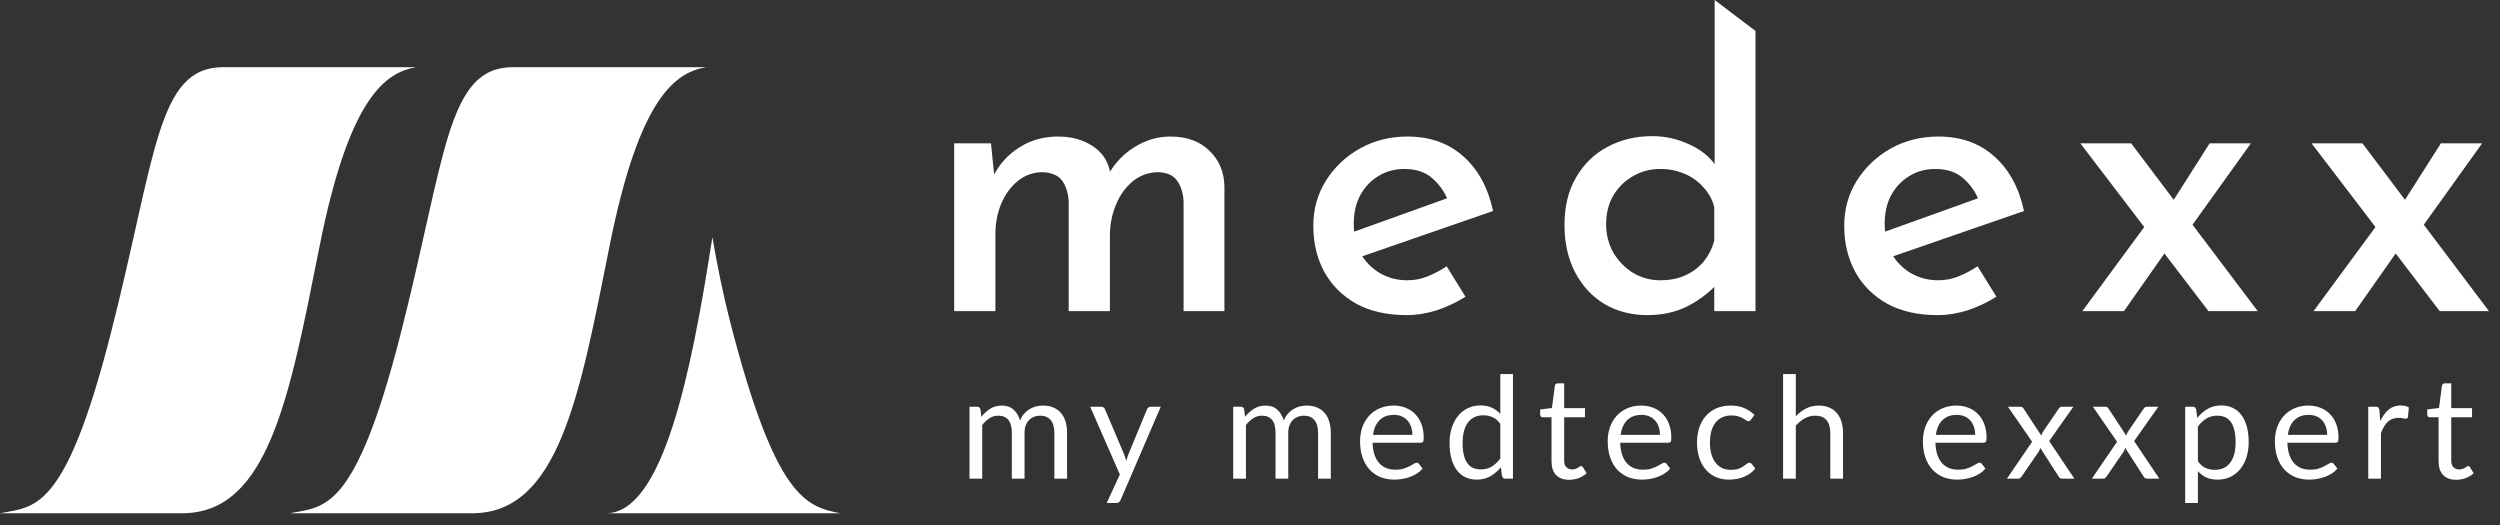 <svg width="200" height="42" viewBox="0 0 200 42" fill="none" xmlns="http://www.w3.org/2000/svg">
<rect x="0" y="0" width="200" height="42" fill="#333333" stroke="none"/>
<path d="M56.503 5.374H41.039C35.718 5.374 35.686 12.511 32.032 26.786C28.377 41.06 25.925 40.511 23.196 41.06H37.775C44.733 41.06 46.392 31.544 48.771 19.648C51.15 7.753 54.047 5.786 56.503 5.374Z" fill="white"/>
<path d="M33.307 5.374H17.843C12.522 5.374 12.49 12.511 8.835 26.786C5.181 41.06 2.729 40.511 0 41.06H14.578C21.537 41.06 23.196 31.544 25.575 19.648C27.954 7.753 30.851 5.786 33.307 5.374Z" fill="white"/>
<path fill-rule="evenodd" clip-rule="evenodd" d="M48.515 41.06C53.018 41.004 55.294 29.961 56.989 18.976C57.392 21.294 57.845 23.532 58.373 25.596C62.028 39.871 64.48 40.511 67.209 41.06H48.515Z" fill="white"/>
<path d="M77.56 38.292V32.537H78.168C78.312 32.537 78.401 32.607 78.435 32.747L78.509 33.338C78.721 33.077 78.96 32.862 79.225 32.696C79.49 32.529 79.797 32.446 80.145 32.446C80.532 32.446 80.844 32.554 81.083 32.77C81.325 32.986 81.499 33.277 81.605 33.645C81.689 33.436 81.795 33.256 81.924 33.105C82.056 32.953 82.204 32.828 82.367 32.73C82.529 32.632 82.702 32.559 82.884 32.514C83.069 32.469 83.257 32.446 83.446 32.446C83.749 32.446 84.018 32.495 84.253 32.594C84.491 32.688 84.692 32.828 84.855 33.014C85.022 33.2 85.149 33.429 85.236 33.702C85.323 33.97 85.366 34.279 85.366 34.627V38.292H84.349V34.627C84.349 34.177 84.251 33.836 84.054 33.605C83.857 33.37 83.573 33.253 83.202 33.253C83.035 33.253 82.876 33.283 82.725 33.344C82.577 33.4 82.446 33.486 82.332 33.599C82.219 33.713 82.128 33.857 82.06 34.031C81.995 34.201 81.963 34.4 81.963 34.627V38.292H80.946V34.627C80.946 34.166 80.853 33.821 80.668 33.593C80.482 33.366 80.212 33.253 79.856 33.253C79.606 33.253 79.374 33.321 79.162 33.457C78.95 33.59 78.755 33.772 78.577 34.003V38.292H77.56ZM92.861 32.537L89.651 39.991C89.617 40.066 89.573 40.127 89.52 40.172C89.471 40.218 89.393 40.241 89.287 40.241H88.537L89.588 37.957L87.214 32.537H88.088C88.176 32.537 88.244 32.559 88.293 32.605C88.346 32.647 88.382 32.694 88.401 32.747L89.941 36.372C90.001 36.531 90.052 36.697 90.094 36.872C90.147 36.694 90.204 36.525 90.264 36.366L91.759 32.747C91.781 32.686 91.819 32.637 91.872 32.599C91.929 32.558 91.992 32.537 92.06 32.537H92.861ZM98.657 38.292V32.537H99.264C99.408 32.537 99.497 32.607 99.531 32.747L99.605 33.338C99.817 33.077 100.056 32.862 100.321 32.696C100.586 32.529 100.893 32.446 101.242 32.446C101.628 32.446 101.94 32.554 102.179 32.77C102.421 32.986 102.596 33.277 102.702 33.645C102.785 33.436 102.891 33.256 103.02 33.105C103.152 32.953 103.3 32.828 103.463 32.73C103.626 32.632 103.798 32.559 103.98 32.514C104.166 32.469 104.353 32.446 104.542 32.446C104.845 32.446 105.114 32.495 105.349 32.594C105.588 32.688 105.789 32.828 105.951 33.014C106.118 33.2 106.245 33.429 106.332 33.702C106.419 33.97 106.463 34.279 106.463 34.627V38.292H105.446V34.627C105.446 34.177 105.347 33.836 105.15 33.605C104.953 33.37 104.669 33.253 104.298 33.253C104.131 33.253 103.972 33.283 103.821 33.344C103.673 33.4 103.542 33.486 103.429 33.599C103.315 33.713 103.224 33.857 103.156 34.031C103.092 34.201 103.06 34.4 103.06 34.627V38.292H102.043V34.627C102.043 34.166 101.95 33.821 101.764 33.593C101.579 33.366 101.308 33.253 100.952 33.253C100.702 33.253 100.471 33.321 100.259 33.457C100.047 33.59 99.852 33.772 99.674 34.003V38.292H98.657ZM112.988 34.787C112.988 34.552 112.954 34.338 112.886 34.145C112.821 33.948 112.725 33.779 112.596 33.639C112.471 33.495 112.317 33.385 112.136 33.309C111.954 33.23 111.747 33.19 111.516 33.19C111.032 33.19 110.647 33.332 110.363 33.616C110.083 33.897 109.909 34.287 109.84 34.787H112.988ZM113.806 37.485C113.681 37.637 113.531 37.769 113.357 37.883C113.183 37.993 112.995 38.084 112.795 38.156C112.598 38.228 112.393 38.281 112.181 38.315C111.969 38.353 111.759 38.371 111.55 38.371C111.153 38.371 110.785 38.305 110.448 38.173C110.115 38.036 109.825 37.839 109.579 37.582C109.337 37.321 109.147 36.998 109.011 36.616C108.875 36.233 108.806 35.794 108.806 35.298C108.806 34.897 108.867 34.522 108.988 34.173C109.113 33.825 109.291 33.523 109.522 33.27C109.753 33.012 110.035 32.811 110.369 32.667C110.702 32.52 111.077 32.446 111.494 32.446C111.838 32.446 112.157 32.505 112.448 32.622C112.744 32.736 112.997 32.902 113.209 33.122C113.425 33.338 113.594 33.607 113.715 33.929C113.836 34.247 113.897 34.611 113.897 35.02C113.897 35.179 113.88 35.285 113.846 35.338C113.812 35.391 113.747 35.417 113.653 35.417H109.806C109.818 35.781 109.867 36.097 109.954 36.366C110.045 36.635 110.17 36.86 110.329 37.042C110.488 37.22 110.677 37.355 110.897 37.446C111.117 37.533 111.363 37.576 111.636 37.576C111.889 37.576 112.107 37.548 112.289 37.491C112.475 37.43 112.634 37.366 112.766 37.298C112.899 37.23 113.009 37.167 113.096 37.11C113.187 37.05 113.264 37.019 113.329 37.019C113.412 37.019 113.476 37.052 113.522 37.116L113.806 37.485ZM120.025 33.906C119.836 33.652 119.631 33.476 119.411 33.378C119.192 33.275 118.946 33.224 118.673 33.224C118.139 33.224 117.728 33.416 117.44 33.798C117.152 34.181 117.008 34.726 117.008 35.434C117.008 35.809 117.04 36.131 117.105 36.4C117.169 36.665 117.264 36.885 117.389 37.059C117.514 37.23 117.667 37.355 117.849 37.434C118.031 37.514 118.237 37.553 118.468 37.553C118.802 37.553 119.091 37.478 119.338 37.326C119.588 37.175 119.817 36.961 120.025 36.684V33.906ZM121.036 29.923V38.292H120.434C120.29 38.292 120.199 38.222 120.161 38.082L120.07 37.383C119.824 37.678 119.544 37.917 119.23 38.099C118.915 38.281 118.552 38.371 118.139 38.371C117.809 38.371 117.51 38.309 117.241 38.184C116.972 38.055 116.743 37.868 116.554 37.622C116.364 37.375 116.218 37.069 116.116 36.701C116.014 36.334 115.963 35.911 115.963 35.434C115.963 35.01 116.02 34.616 116.133 34.253C116.247 33.885 116.41 33.567 116.622 33.298C116.834 33.029 117.093 32.819 117.4 32.667C117.711 32.512 118.059 32.435 118.446 32.435C118.798 32.435 119.099 32.495 119.349 32.616C119.603 32.734 119.828 32.898 120.025 33.111V29.923H121.036ZM125.537 38.383C125.082 38.383 124.732 38.256 124.486 38.002C124.243 37.748 124.122 37.383 124.122 36.906V33.383H123.429C123.368 33.383 123.317 33.366 123.275 33.332C123.234 33.294 123.213 33.237 123.213 33.162V32.758L124.156 32.639L124.389 30.861C124.4 30.804 124.425 30.759 124.463 30.724C124.505 30.687 124.558 30.668 124.622 30.668H125.133V32.65H126.798V33.383H125.133V36.838C125.133 37.08 125.192 37.26 125.309 37.377C125.427 37.495 125.578 37.553 125.764 37.553C125.87 37.553 125.961 37.54 126.037 37.514C126.116 37.483 126.184 37.451 126.241 37.417C126.298 37.383 126.345 37.353 126.383 37.326C126.425 37.296 126.461 37.281 126.491 37.281C126.544 37.281 126.591 37.313 126.633 37.377L126.929 37.86C126.754 38.023 126.544 38.152 126.298 38.246C126.052 38.337 125.798 38.383 125.537 38.383ZM132.797 34.787C132.797 34.552 132.763 34.338 132.695 34.145C132.63 33.948 132.534 33.779 132.405 33.639C132.28 33.495 132.127 33.385 131.945 33.309C131.763 33.23 131.557 33.19 131.326 33.19C130.841 33.19 130.456 33.332 130.172 33.616C129.892 33.897 129.718 34.287 129.65 34.787H132.797ZM133.615 37.485C133.49 37.637 133.341 37.769 133.166 37.883C132.992 37.993 132.805 38.084 132.604 38.156C132.407 38.228 132.202 38.281 131.99 38.315C131.778 38.353 131.568 38.371 131.36 38.371C130.962 38.371 130.595 38.305 130.257 38.173C129.924 38.036 129.634 37.839 129.388 37.582C129.146 37.321 128.956 36.998 128.82 36.616C128.684 36.233 128.616 35.794 128.616 35.298C128.616 34.897 128.676 34.522 128.797 34.173C128.922 33.825 129.1 33.523 129.331 33.27C129.562 33.012 129.845 32.811 130.178 32.667C130.511 32.52 130.886 32.446 131.303 32.446C131.648 32.446 131.966 32.505 132.257 32.622C132.553 32.736 132.807 32.902 133.019 33.122C133.234 33.338 133.403 33.607 133.524 33.929C133.645 34.247 133.706 34.611 133.706 35.02C133.706 35.179 133.689 35.285 133.655 35.338C133.621 35.391 133.556 35.417 133.462 35.417H129.615C129.627 35.781 129.676 36.097 129.763 36.366C129.854 36.635 129.979 36.86 130.138 37.042C130.297 37.22 130.487 37.355 130.706 37.446C130.926 37.533 131.172 37.576 131.445 37.576C131.699 37.576 131.916 37.548 132.098 37.491C132.284 37.43 132.443 37.366 132.575 37.298C132.708 37.23 132.818 37.167 132.905 37.11C132.996 37.05 133.074 37.019 133.138 37.019C133.221 37.019 133.286 37.052 133.331 37.116L133.615 37.485ZM140.09 33.559C140.06 33.601 140.029 33.633 139.999 33.656C139.969 33.679 139.927 33.69 139.874 33.69C139.817 33.69 139.755 33.667 139.686 33.622C139.618 33.573 139.533 33.52 139.431 33.463C139.332 33.406 139.209 33.355 139.061 33.309C138.918 33.26 138.74 33.236 138.527 33.236C138.243 33.236 137.993 33.287 137.778 33.389C137.562 33.487 137.38 33.631 137.232 33.821C137.088 34.01 136.978 34.239 136.903 34.508C136.831 34.777 136.795 35.078 136.795 35.412C136.795 35.76 136.834 36.071 136.914 36.343C136.993 36.612 137.105 36.84 137.249 37.025C137.397 37.207 137.573 37.347 137.778 37.446C137.986 37.54 138.219 37.587 138.476 37.587C138.722 37.587 138.925 37.559 139.084 37.502C139.243 37.442 139.374 37.375 139.476 37.303C139.582 37.231 139.669 37.167 139.738 37.11C139.81 37.05 139.88 37.019 139.948 37.019C140.031 37.019 140.095 37.052 140.141 37.116L140.425 37.485C140.3 37.641 140.158 37.773 139.999 37.883C139.84 37.993 139.667 38.086 139.482 38.161C139.3 38.233 139.109 38.286 138.908 38.32C138.707 38.355 138.503 38.371 138.295 38.371C137.935 38.371 137.599 38.305 137.289 38.173C136.982 38.04 136.715 37.849 136.488 37.599C136.261 37.345 136.083 37.035 135.954 36.667C135.825 36.3 135.761 35.881 135.761 35.412C135.761 34.984 135.819 34.588 135.937 34.224C136.058 33.861 136.232 33.548 136.459 33.287C136.69 33.022 136.973 32.815 137.306 32.667C137.643 32.52 138.029 32.446 138.465 32.446C138.87 32.446 139.226 32.512 139.533 32.645C139.844 32.773 140.118 32.957 140.357 33.196L140.09 33.559ZM143.664 33.304C143.91 33.042 144.183 32.834 144.482 32.679C144.781 32.524 145.126 32.446 145.516 32.446C145.83 32.446 146.107 32.499 146.345 32.605C146.588 32.707 146.789 32.855 146.948 33.048C147.11 33.237 147.234 33.467 147.317 33.736C147.4 34.005 147.442 34.302 147.442 34.627V38.292H146.425V34.627C146.425 34.192 146.325 33.855 146.124 33.616C145.927 33.374 145.626 33.253 145.22 33.253C144.921 33.253 144.641 33.325 144.38 33.469C144.122 33.612 143.883 33.807 143.664 34.054V38.292H142.647V29.923H143.664V33.304ZM158.015 34.787C158.015 34.552 157.98 34.338 157.912 34.145C157.848 33.948 157.751 33.779 157.623 33.639C157.498 33.495 157.344 33.385 157.162 33.309C156.981 33.23 156.774 33.19 156.543 33.19C156.058 33.19 155.674 33.332 155.39 33.616C155.109 33.897 154.935 34.287 154.867 34.787H158.015ZM158.833 37.485C158.708 37.637 158.558 37.769 158.384 37.883C158.21 37.993 158.022 38.084 157.821 38.156C157.624 38.228 157.42 38.281 157.208 38.315C156.996 38.353 156.785 38.371 156.577 38.371C156.179 38.371 155.812 38.305 155.475 38.173C155.142 38.036 154.852 37.839 154.606 37.582C154.363 37.321 154.174 36.998 154.038 36.616C153.901 36.233 153.833 35.794 153.833 35.298C153.833 34.897 153.894 34.522 154.015 34.173C154.14 33.825 154.318 33.523 154.549 33.27C154.78 33.012 155.062 32.811 155.395 32.667C155.729 32.52 156.104 32.446 156.52 32.446C156.865 32.446 157.183 32.505 157.475 32.622C157.77 32.736 158.024 32.902 158.236 33.122C158.452 33.338 158.621 33.607 158.742 33.929C158.863 34.247 158.924 34.611 158.924 35.02C158.924 35.179 158.907 35.285 158.872 35.338C158.838 35.391 158.774 35.417 158.679 35.417H154.833C154.844 35.781 154.894 36.097 154.981 36.366C155.072 36.635 155.197 36.86 155.356 37.042C155.515 37.22 155.704 37.355 155.924 37.446C156.143 37.533 156.39 37.576 156.662 37.576C156.916 37.576 157.134 37.548 157.316 37.491C157.501 37.43 157.66 37.366 157.793 37.298C157.926 37.23 158.035 37.167 158.122 37.11C158.213 37.05 158.291 37.019 158.355 37.019C158.439 37.019 158.503 37.052 158.549 37.116L158.833 37.485ZM165.951 38.292H164.98C164.896 38.292 164.83 38.271 164.781 38.23C164.735 38.184 164.697 38.135 164.667 38.082L163.218 35.826C163.203 35.879 163.186 35.932 163.167 35.985C163.152 36.035 163.129 36.08 163.099 36.122L161.758 38.082C161.72 38.135 161.679 38.184 161.633 38.23C161.592 38.271 161.533 38.292 161.457 38.292H160.554L162.571 35.338L160.633 32.537H161.605C161.688 32.537 161.749 32.55 161.787 32.577C161.825 32.603 161.859 32.641 161.889 32.69L163.304 34.849C163.334 34.739 163.381 34.633 163.446 34.531L164.684 32.713C164.718 32.66 164.754 32.618 164.792 32.588C164.834 32.554 164.883 32.537 164.94 32.537H165.872L163.934 35.287L165.951 38.292ZM172.747 38.292H171.775C171.692 38.292 171.625 38.271 171.576 38.23C171.531 38.184 171.493 38.135 171.463 38.082L170.014 35.826C169.999 35.879 169.982 35.932 169.963 35.985C169.948 36.035 169.925 36.08 169.895 36.122L168.554 38.082C168.516 38.135 168.474 38.184 168.429 38.23C168.387 38.271 168.328 38.292 168.253 38.292H167.349L169.366 35.338L167.429 32.537H168.4C168.484 32.537 168.544 32.55 168.582 32.577C168.62 32.603 168.654 32.641 168.684 32.69L170.099 34.849C170.129 34.739 170.177 34.633 170.241 34.531L171.48 32.713C171.514 32.66 171.55 32.618 171.588 32.588C171.629 32.554 171.678 32.537 171.735 32.537H172.667L170.73 35.287L172.747 38.292ZM175.832 36.906C176.018 37.156 176.22 37.332 176.44 37.434C176.66 37.536 176.906 37.587 177.179 37.587C177.716 37.587 178.129 37.396 178.417 37.014C178.705 36.631 178.849 36.086 178.849 35.377C178.849 35.002 178.815 34.681 178.747 34.412C178.682 34.143 178.587 33.923 178.463 33.753C178.338 33.578 178.184 33.452 178.002 33.372C177.821 33.292 177.614 33.253 177.383 33.253C177.054 33.253 176.764 33.328 176.514 33.48C176.268 33.631 176.04 33.845 175.832 34.122V36.906ZM175.781 33.429C176.023 33.13 176.304 32.889 176.622 32.707C176.94 32.526 177.304 32.435 177.713 32.435C178.046 32.435 178.347 32.499 178.616 32.628C178.885 32.753 179.114 32.94 179.303 33.19C179.493 33.436 179.639 33.743 179.741 34.111C179.843 34.478 179.894 34.9 179.894 35.377C179.894 35.802 179.837 36.197 179.724 36.565C179.61 36.928 179.445 37.245 179.229 37.514C179.017 37.779 178.756 37.989 178.445 38.144C178.139 38.296 177.792 38.371 177.406 38.371C177.054 38.371 176.751 38.313 176.497 38.195C176.247 38.074 176.025 37.908 175.832 37.696V40.241H174.815V32.537H175.423C175.567 32.537 175.656 32.607 175.69 32.747L175.781 33.429ZM186.173 34.787C186.173 34.552 186.138 34.338 186.07 34.145C186.006 33.948 185.909 33.779 185.781 33.639C185.656 33.495 185.502 33.385 185.32 33.309C185.139 33.23 184.932 33.19 184.701 33.19C184.216 33.19 183.832 33.332 183.548 33.616C183.268 33.897 183.093 34.287 183.025 34.787H186.173ZM186.991 37.485C186.866 37.637 186.716 37.769 186.542 37.883C186.368 37.993 186.18 38.084 185.979 38.156C185.782 38.228 185.578 38.281 185.366 38.315C185.154 38.353 184.944 38.371 184.735 38.371C184.338 38.371 183.97 38.305 183.633 38.173C183.3 38.036 183.01 37.839 182.764 37.582C182.521 37.321 182.332 36.998 182.196 36.616C182.059 36.233 181.991 35.794 181.991 35.298C181.991 34.897 182.052 34.522 182.173 34.173C182.298 33.825 182.476 33.523 182.707 33.27C182.938 33.012 183.22 32.811 183.553 32.667C183.887 32.52 184.262 32.446 184.678 32.446C185.023 32.446 185.341 32.505 185.633 32.622C185.928 32.736 186.182 32.902 186.394 33.122C186.61 33.338 186.779 33.607 186.9 33.929C187.021 34.247 187.082 34.611 187.082 35.02C187.082 35.179 187.065 35.285 187.03 35.338C186.996 35.391 186.932 35.417 186.837 35.417H182.991C183.002 35.781 183.052 36.097 183.139 36.366C183.23 36.635 183.355 36.86 183.514 37.042C183.673 37.22 183.862 37.355 184.082 37.446C184.302 37.533 184.548 37.576 184.82 37.576C185.074 37.576 185.292 37.548 185.474 37.491C185.659 37.43 185.818 37.366 185.951 37.298C186.084 37.23 186.193 37.167 186.281 37.11C186.371 37.05 186.449 37.019 186.513 37.019C186.597 37.019 186.661 37.052 186.707 37.116L186.991 37.485ZM190.42 33.69C190.602 33.296 190.825 32.989 191.091 32.77C191.356 32.546 191.68 32.435 192.062 32.435C192.183 32.435 192.299 32.448 192.409 32.474C192.522 32.501 192.623 32.542 192.71 32.599L192.636 33.355C192.613 33.45 192.556 33.497 192.465 33.497C192.412 33.497 192.335 33.486 192.233 33.463C192.13 33.44 192.015 33.429 191.886 33.429C191.704 33.429 191.541 33.455 191.397 33.508C191.257 33.561 191.13 33.641 191.017 33.747C190.907 33.849 190.807 33.978 190.716 34.133C190.628 34.285 190.549 34.459 190.477 34.656V38.292H189.46V32.537H190.04C190.149 32.537 190.225 32.558 190.267 32.599C190.308 32.641 190.337 32.713 190.352 32.815L190.42 33.69ZM196.502 38.383C196.048 38.383 195.697 38.256 195.451 38.002C195.209 37.748 195.087 37.383 195.087 36.906V33.383H194.394C194.334 33.383 194.283 33.366 194.241 33.332C194.199 33.294 194.178 33.237 194.178 33.162V32.758L195.122 32.639L195.354 30.861C195.366 30.804 195.39 30.759 195.428 30.724C195.47 30.687 195.523 30.668 195.587 30.668H196.099V32.65H197.763V33.383H196.099V36.838C196.099 37.08 196.157 37.26 196.275 37.377C196.392 37.495 196.544 37.553 196.729 37.553C196.835 37.553 196.926 37.54 197.002 37.514C197.082 37.483 197.15 37.451 197.207 37.417C197.263 37.383 197.311 37.353 197.349 37.326C197.39 37.296 197.426 37.281 197.457 37.281C197.51 37.281 197.557 37.313 197.599 37.377L197.894 37.86C197.72 38.023 197.51 38.152 197.263 38.246C197.017 38.337 196.763 38.383 196.502 38.383Z" fill="white"/>
<path d="M79.279 11.467L79.568 14.35L79.44 14.126C79.952 13.122 80.657 12.343 81.554 11.788C82.451 11.211 83.486 10.923 84.661 10.923C85.387 10.923 86.038 11.04 86.615 11.275C87.213 11.51 87.704 11.841 88.088 12.268C88.473 12.695 88.718 13.229 88.825 13.87L88.665 13.966C89.199 13.026 89.903 12.29 90.779 11.756C91.676 11.2 92.626 10.923 93.63 10.923C94.932 10.923 95.968 11.296 96.737 12.044C97.527 12.791 97.933 13.752 97.954 14.927V24.889H94.687V16.176C94.665 15.514 94.505 14.959 94.206 14.51C93.929 14.062 93.427 13.816 92.701 13.774C91.932 13.774 91.249 14.008 90.651 14.478C90.074 14.948 89.626 15.557 89.305 16.304C88.985 17.052 88.814 17.852 88.793 18.706V24.889H85.494V16.176C85.472 15.514 85.312 14.959 85.013 14.51C84.714 14.062 84.191 13.816 83.444 13.774C82.675 13.774 82.002 14.008 81.426 14.478C80.849 14.948 80.401 15.567 80.08 16.336C79.781 17.084 79.632 17.874 79.632 18.706V24.889H76.333V11.467H79.279Z" fill="white"/>
<path d="M112.529 25.209C110.97 25.209 109.635 24.91 108.525 24.312C107.414 23.693 106.56 22.849 105.962 21.782C105.364 20.692 105.065 19.454 105.065 18.066C105.065 16.742 105.396 15.546 106.058 14.478C106.742 13.389 107.649 12.524 108.781 11.884C109.934 11.243 111.205 10.923 112.593 10.923C114.386 10.923 115.871 11.446 117.045 12.492C118.241 13.539 119.042 15.002 119.447 16.881L108.525 20.66L107.756 18.738L116.501 15.599L115.828 16.016C115.572 15.354 115.166 14.777 114.611 14.286C114.055 13.774 113.297 13.517 112.336 13.517C111.568 13.517 110.874 13.71 110.254 14.094C109.656 14.457 109.176 14.97 108.813 15.631C108.471 16.272 108.3 17.03 108.3 17.906C108.3 18.803 108.482 19.593 108.845 20.276C109.229 20.938 109.742 21.461 110.382 21.846C111.044 22.23 111.781 22.422 112.593 22.422C113.169 22.422 113.714 22.315 114.226 22.102C114.76 21.888 115.262 21.621 115.732 21.301L117.237 23.735C116.533 24.184 115.764 24.547 114.931 24.825C114.119 25.081 113.319 25.209 112.529 25.209Z" fill="white"/>
<path d="M131.791 25.209C130.531 25.209 129.399 24.921 128.395 24.344C127.392 23.746 126.601 22.903 126.025 21.814C125.448 20.724 125.16 19.454 125.16 18.002C125.16 16.507 125.47 15.236 126.089 14.19C126.708 13.122 127.541 12.311 128.587 11.756C129.655 11.179 130.851 10.891 132.175 10.891C133.2 10.891 134.172 11.104 135.09 11.531C136.029 11.937 136.756 12.514 137.268 13.261L137.172 14.382V0L140.439 2.476V24.889H137.14V21.718L137.492 22.582C136.83 23.33 136.019 23.96 135.058 24.472C134.097 24.963 133.008 25.209 131.791 25.209ZM132.816 22.422C133.563 22.422 134.225 22.294 134.802 22.038C135.378 21.782 135.869 21.419 136.275 20.949C136.681 20.457 136.969 19.892 137.14 19.251V16.56C136.99 15.962 136.702 15.439 136.275 14.991C135.869 14.521 135.367 14.158 134.77 13.902C134.172 13.646 133.52 13.517 132.816 13.517C132.026 13.517 131.299 13.71 130.637 14.094C129.997 14.457 129.474 14.97 129.068 15.631C128.684 16.293 128.491 17.062 128.491 17.938C128.491 18.77 128.684 19.529 129.068 20.212C129.474 20.895 130.008 21.44 130.67 21.846C131.332 22.23 132.047 22.422 132.816 22.422Z" fill="white"/>
<path d="M155.002 25.209C153.443 25.209 152.108 24.91 150.998 24.312C149.887 23.693 149.033 22.849 148.435 21.782C147.837 20.692 147.538 19.454 147.538 18.066C147.538 16.742 147.869 15.546 148.531 14.478C149.215 13.389 150.122 12.524 151.254 11.884C152.407 11.243 153.678 10.923 155.066 10.923C156.86 10.923 158.344 11.446 159.518 12.492C160.714 13.539 161.515 15.002 161.921 16.881L150.998 20.66L150.229 18.738L158.974 15.599L158.301 16.016C158.045 15.354 157.639 14.777 157.084 14.286C156.529 13.774 155.771 13.517 154.81 13.517C154.041 13.517 153.347 13.71 152.728 14.094C152.13 14.457 151.649 14.97 151.286 15.631C150.944 16.272 150.774 17.03 150.774 17.906C150.774 18.803 150.955 19.593 151.318 20.276C151.703 20.938 152.215 21.461 152.856 21.846C153.518 22.23 154.254 22.422 155.066 22.422C155.642 22.422 156.187 22.315 156.699 22.102C157.233 21.888 157.735 21.621 158.205 21.301L159.71 23.735C159.006 24.184 158.237 24.547 157.404 24.825C156.593 25.081 155.792 25.209 155.002 25.209Z" fill="white"/>
<path d="M173.696 16.304L176.771 11.467H180.071L174.881 18.706L173.696 16.304ZM180.615 24.889H176.675L166.425 11.467H170.493L180.615 24.889ZM173.312 20.052L169.917 24.889H166.585L171.774 17.842L173.312 20.052Z" fill="white"/>
<path d="M192.196 16.304L195.271 11.467H198.57L193.381 18.706L192.196 16.304ZM199.115 24.889H195.175L184.925 11.467H188.993L199.115 24.889ZM191.811 20.052L188.416 24.889H185.085L190.274 17.842L191.811 20.052Z" fill="white"/>
</svg>
